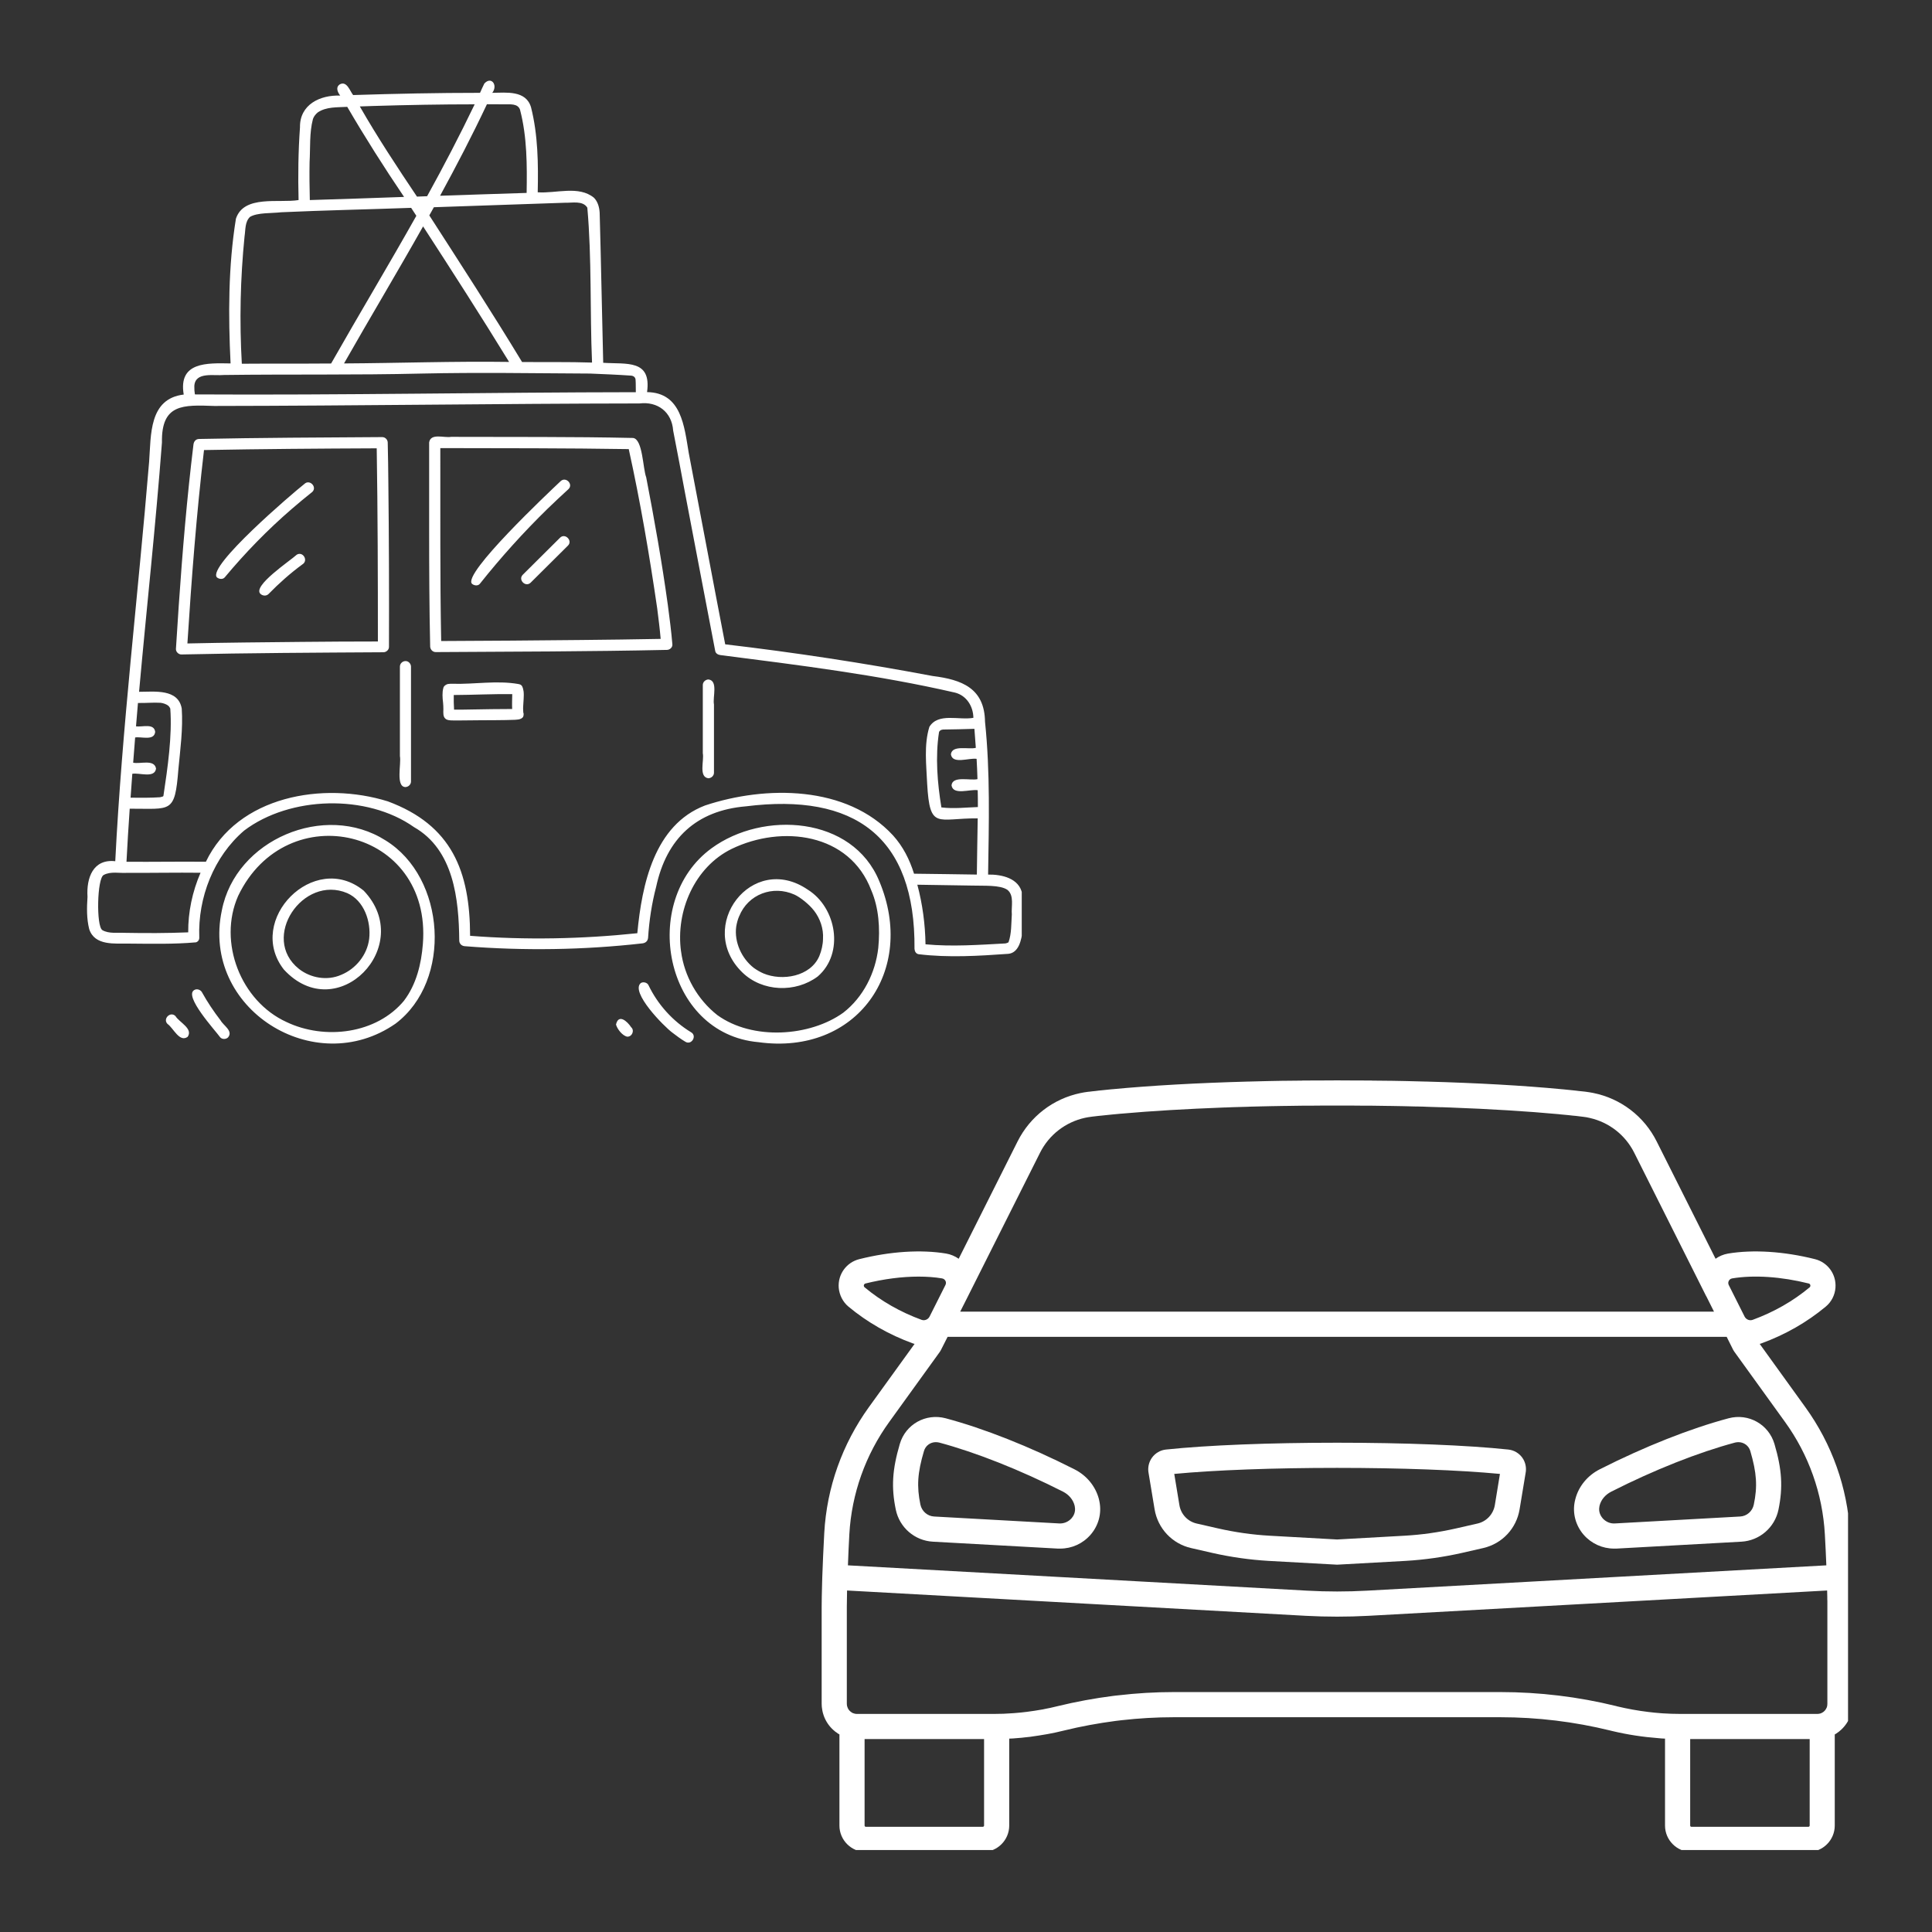 <?xml version="1.0" encoding="UTF-8"?>
<svg xmlns="http://www.w3.org/2000/svg" xmlns:xlink="http://www.w3.org/1999/xlink" width="128" zoomAndPan="magnify" viewBox="0 0 96 96" height="128" preserveAspectRatio="xMidYMid meet" version="1.0">
  <rect x="0" y="0" width="96" height="96" fill="#333333" stroke="none"/>
  <defs>
    <clipPath id="fa9335e167">
      <path d="M 4.27 4 L 50.77 4 L 50.77 52 L 4.27 52 Z M 4.27 4 " clip-rule="nonzero"></path>
    </clipPath>
    <clipPath id="5662f8b3f2">
      <path d="M 40.828 53.676 L 91.828 53.676 L 91.828 91.926 L 40.828 91.926 Z M 40.828 53.676 " clip-rule="nonzero"></path>
    </clipPath>
  </defs>
  <g clip-path="url(#fa9335e167)">
    <path fill="#ffffff" d="M 50.793 44.418 C 50.652 43.637 49.773 43.445 49.098 43.457 C 49.137 40.926 49.207 38.383 48.945 35.863 C 48.922 34.199 47.797 33.77 46.34 33.59 C 42.922 32.945 39.488 32.422 36.035 32.016 C 35.422 28.848 34.832 25.676 34.223 22.504 C 34 21.191 33.867 19.508 32.152 19.484 C 32.379 17.844 31.133 18.105 29.973 18.027 C 29.91 15.543 29.867 13.055 29.797 10.574 C 29.781 10.305 29.711 10.031 29.516 9.828 C 28.754 9.203 27.629 9.621 26.719 9.555 C 26.75 8.145 26.734 6.707 26.387 5.332 C 26.137 4.477 25.16 4.605 24.461 4.613 C 24.754 4.23 24.41 3.77 24.066 4.152 C 23.992 4.305 23.918 4.461 23.852 4.613 C 21.75 4.613 19.648 4.656 17.547 4.723 C 17.383 4.516 17.238 4.012 16.891 4.188 C 16.664 4.332 16.773 4.582 16.906 4.75 C 15.906 4.711 14.887 5.195 14.906 6.328 C 14.82 7.527 14.805 8.734 14.836 9.941 C 13.855 10.102 12.117 9.672 11.723 10.867 C 11.34 13.234 11.34 15.668 11.457 18.059 C 10.285 18.039 8.852 17.973 9.129 19.605 C 7.395 19.812 7.508 21.613 7.41 22.941 C 6.863 29.559 6.062 36.16 5.727 42.793 C 4.621 42.672 4.289 43.625 4.348 44.562 C 4.312 45.098 4.301 45.652 4.434 46.172 C 4.711 47.008 5.711 46.875 6.414 46.887 C 7.52 46.895 8.637 46.922 9.738 46.824 C 9.836 46.793 9.91 46.707 9.902 46.574 C 9.828 44.605 10.621 42.562 12.133 41.27 C 14.406 39.551 18.23 39.445 20.57 41.098 C 22.547 42.223 22.801 44.68 22.82 46.738 C 22.824 46.898 22.941 47.004 23.094 47.016 C 26.039 47.25 28.992 47.207 31.926 46.875 C 32.078 46.855 32.188 46.762 32.203 46.598 C 32.258 45.738 32.387 44.891 32.605 44.059 C 33.121 41.664 34.605 40.273 37.066 40.066 C 42.445 39.391 45.492 41.555 45.441 47.152 C 45.453 47.281 45.516 47.391 45.645 47.414 C 47.125 47.594 48.625 47.5 50.105 47.395 C 51.078 47.297 50.805 45.129 50.793 44.418 Z M 50.172 44.324 C 50.168 44.312 50.16 44.305 50.16 44.305 C 50.168 44.312 50.172 44.316 50.172 44.324 Z M 46.793 40.184 C 46.805 40.195 46.801 40.188 46.793 40.184 Z M 46.793 40.121 C 46.793 40.121 46.781 40.121 46.777 40.121 C 46.578 38.895 46.469 37.609 46.66 36.375 C 46.66 36.375 46.66 36.375 46.66 36.379 C 46.691 36.289 46.777 36.258 46.863 36.25 C 47.379 36.246 47.898 36.23 48.418 36.215 C 48.441 36.527 48.465 36.84 48.488 37.16 C 48.141 37.254 47.309 37 47.25 37.48 C 47.324 37.996 48.156 37.645 48.527 37.707 C 48.547 38.039 48.559 38.375 48.57 38.715 C 48.219 38.801 47.328 38.531 47.281 39.023 C 47.359 39.539 48.215 39.199 48.582 39.266 C 48.59 39.543 48.59 39.828 48.59 40.102 C 47.992 40.121 47.391 40.195 46.793 40.121 Z M 46.734 36.281 C 46.734 36.273 46.738 36.273 46.75 36.273 C 46.746 36.273 46.734 36.281 46.734 36.281 Z M 31.531 18.719 C 31.543 18.734 31.539 18.727 31.531 18.719 Z M 28.977 10.129 C 28.949 10.125 28.969 10.125 28.977 10.129 Z M 28.078 10.074 C 28.434 10.086 28.965 9.957 29.184 10.32 C 29.41 12.859 29.309 15.457 29.418 18.016 C 28.258 17.977 27.102 18 25.941 17.988 C 24.453 15.531 22.887 13.117 21.332 10.703 C 21.406 10.566 21.484 10.434 21.559 10.297 C 23.734 10.219 25.902 10.145 28.078 10.074 Z M 25.297 17.984 C 22.562 17.945 19.828 18.043 17.094 18.059 C 18.391 15.777 19.742 13.527 21.023 11.25 C 22.469 13.48 23.906 15.715 25.297 17.984 Z M 25.051 5.184 C 25.34 5.191 25.73 5.125 25.844 5.461 L 25.844 5.469 C 26.191 6.809 26.191 8.207 26.168 9.586 C 24.734 9.633 23.305 9.676 21.867 9.727 C 22.684 8.23 23.469 6.723 24.195 5.18 C 24.484 5.184 24.766 5.184 25.051 5.184 Z M 18.543 5.266 C 20.227 5.215 21.91 5.184 23.586 5.184 C 22.844 6.727 22.051 8.25 21.223 9.75 C 21.055 9.758 20.891 9.762 20.719 9.77 C 19.734 8.301 18.758 6.824 17.879 5.289 C 18.105 5.281 18.32 5.27 18.543 5.266 Z M 15.383 8.055 C 15.426 7.34 15.367 6.605 15.551 5.91 C 15.594 5.785 15.684 5.672 15.789 5.586 C 15.789 5.586 15.797 5.578 15.789 5.586 C 16.215 5.297 16.754 5.34 17.254 5.309 C 18.145 6.836 19.09 8.324 20.078 9.785 C 18.52 9.844 16.957 9.891 15.395 9.941 C 15.379 9.312 15.371 8.68 15.383 8.055 Z M 12.152 11.742 C 12.203 11.422 12.164 11.023 12.422 10.777 C 12.797 10.555 13.484 10.605 13.977 10.547 C 16.129 10.449 18.277 10.406 20.43 10.328 C 20.516 10.457 20.602 10.586 20.688 10.723 C 19.305 13.184 17.848 15.605 16.453 18.062 C 14.973 18.074 13.496 18.062 12.016 18.074 C 11.895 15.961 11.941 13.844 12.152 11.742 Z M 9.656 19.18 C 9.699 18.457 10.629 18.684 11.125 18.633 C 14.402 18.59 17.676 18.641 20.949 18.562 C 23.742 18.5 26.531 18.547 29.32 18.562 C 29.996 18.59 30.672 18.617 31.352 18.664 C 31.48 18.672 31.582 18.75 31.582 18.887 C 31.598 19.082 31.586 19.293 31.594 19.488 C 24.289 19.496 16.988 19.641 9.684 19.598 C 9.664 19.465 9.652 19.336 9.656 19.18 Z M 7.984 34.922 C 8.121 34.941 8.246 34.984 8.355 35.059 C 8.301 35.027 8.359 35.066 8.379 35.082 C 8.41 35.113 8.441 35.164 8.461 35.207 C 8.562 36.547 8.332 38.145 8.121 39.543 C 8.117 39.551 8.117 39.555 8.109 39.562 C 8.109 39.555 8.117 39.555 8.117 39.555 C 8.109 39.594 7.895 39.617 7.98 39.613 C 7.484 39.648 6.984 39.641 6.488 39.637 C 6.52 39.242 6.543 38.844 6.574 38.449 C 6.918 38.383 7.684 38.691 7.754 38.191 C 7.668 37.707 6.965 37.977 6.617 37.898 C 6.648 37.48 6.684 37.062 6.715 36.645 C 7.027 36.59 7.66 36.828 7.711 36.367 C 7.656 35.918 7.066 36.141 6.758 36.09 C 6.789 35.703 6.824 35.316 6.855 34.93 C 7.238 34.941 7.613 34.898 7.984 34.922 Z M 5.234 43.426 C 5.277 43.402 5.246 43.422 5.234 43.426 Z M 5.148 43.477 C 5.137 43.484 5.109 43.5 5.148 43.477 Z M 5.012 46.137 C 5.012 46.137 5.02 46.148 5.023 46.156 C 5.02 46.148 5.012 46.145 5.012 46.137 Z M 5.172 46.266 C 5.18 46.273 5.203 46.277 5.203 46.277 C 5.195 46.277 5.184 46.273 5.172 46.266 Z M 9.352 46.328 C 8.301 46.371 7.242 46.371 6.191 46.352 C 5.828 46.332 5.426 46.406 5.094 46.223 C 5.117 46.242 5.051 46.188 5.086 46.215 C 4.777 46.039 4.82 43.641 5.152 43.477 C 5.504 43.285 5.941 43.398 6.32 43.371 C 7.539 43.379 8.754 43.352 9.965 43.367 C 9.559 44.301 9.344 45.32 9.352 46.328 Z M 44.375 41.512 C 42.074 39.016 38.051 39.023 35.035 40.023 C 32.508 40.988 31.895 43.961 31.668 46.371 C 28.906 46.66 26.129 46.715 23.359 46.5 C 23.352 43.285 22.449 41 19.273 39.82 C 16.066 38.82 11.809 39.539 10.23 42.82 C 8.914 42.805 7.598 42.832 6.285 42.82 C 6.332 41.941 6.383 41.062 6.445 40.184 C 8.504 40.176 8.688 40.445 8.863 38.234 C 8.957 37.234 9.098 36.219 9.031 35.211 C 8.859 34.211 7.672 34.375 6.91 34.375 C 7.281 30.246 7.734 26.125 8.047 21.988 C 8.012 20.059 9.098 20.117 10.652 20.172 C 17.695 20.164 24.734 20.055 31.777 20.047 C 32.68 19.938 33.383 20.473 33.449 21.395 C 33.652 22.434 33.848 23.469 34.043 24.516 C 34.543 27.125 35.035 29.738 35.539 32.348 C 35.562 32.477 35.691 32.539 35.801 32.551 C 39.703 33.051 43.637 33.535 47.465 34.418 C 48.027 34.566 48.359 35.094 48.367 35.668 C 47.66 35.801 46.621 35.398 46.18 36.117 C 45.902 37.02 46.031 38.016 46.07 38.941 C 46.203 41.266 46.566 40.648 48.582 40.664 C 48.57 41.598 48.547 42.523 48.539 43.457 C 47.5 43.445 46.457 43.422 45.418 43.414 C 45.195 42.703 44.871 42.062 44.375 41.512 Z M 50.102 46.836 C 50.113 46.824 50.113 46.824 50.113 46.82 C 50.113 46.82 50.113 46.82 50.117 46.82 C 50.113 46.824 50.105 46.832 50.102 46.836 Z M 50.18 46.617 C 50.188 46.605 50.188 46.586 50.18 46.617 Z M 50.277 45.438 C 50.246 45.891 50.266 46.391 50.113 46.82 C 50.082 46.844 50.02 46.867 49.977 46.875 C 49.965 46.875 49.891 46.887 49.957 46.879 C 48.637 46.949 47.309 47.047 45.988 46.922 C 45.973 45.934 45.84 44.922 45.582 43.961 C 46.5 43.973 47.41 43.992 48.324 44.004 C 48.863 44.023 49.699 43.961 50.062 44.219 C 50.406 44.504 50.242 45.043 50.277 45.438 Z M 33.184 30.059 C 32.891 27.93 32.516 25.824 32.109 23.715 C 31.941 23.281 31.941 21.812 31.453 21.762 C 28.441 21.695 25.43 21.719 22.414 21.707 C 22.074 21.77 21.398 21.504 21.324 21.984 C 21.324 23.422 21.324 24.859 21.324 26.305 C 21.324 28.246 21.332 30.188 21.375 32.129 C 21.383 32.273 21.496 32.402 21.652 32.402 C 25.48 32.379 29.309 32.375 33.137 32.293 C 33.277 32.293 33.426 32.172 33.41 32.016 C 33.355 31.359 33.27 30.707 33.184 30.059 Z M 28.863 31.801 C 26.547 31.828 24.238 31.84 21.922 31.852 C 21.859 28.656 21.887 25.461 21.879 22.266 C 25 22.273 28.121 22.266 31.242 22.316 C 31.82 24.934 32.27 27.582 32.656 30.23 C 32.719 30.734 32.785 31.242 32.828 31.746 C 31.508 31.77 30.188 31.789 28.863 31.801 Z M 19.297 24 C 19.293 23.328 19.281 22.664 19.266 21.996 C 19.266 21.848 19.145 21.719 18.992 21.719 C 15.957 21.738 12.926 21.75 9.891 21.812 C 9.727 21.816 9.633 21.934 9.613 22.086 C 9.289 24.742 9.066 27.41 8.883 30.074 C 8.836 30.801 8.785 31.527 8.742 32.246 C 8.734 32.391 8.879 32.527 9.02 32.52 C 12.359 32.445 15.711 32.43 19.051 32.41 C 19.199 32.41 19.336 32.281 19.328 32.133 C 19.336 29.43 19.328 26.715 19.297 24 Z M 15.016 31.895 C 13.117 31.914 11.211 31.93 9.312 31.973 C 9.516 28.766 9.762 25.559 10.137 22.363 C 13 22.309 15.855 22.289 18.719 22.277 C 18.77 25.473 18.777 28.676 18.777 31.875 C 17.523 31.875 16.27 31.883 15.016 31.895 Z M 26 35.371 C 25.996 35.336 25.996 35.328 25.996 35.293 C 25.988 35.23 25.996 35.168 25.996 35.102 C 26 34.973 26.016 34.852 26.02 34.719 C 26.027 34.598 26.031 34.469 26.016 34.348 C 26.008 34.297 25.996 34.246 25.984 34.199 C 25.965 34.137 25.941 34.074 25.891 34.039 C 25.855 34.008 25.805 34 25.754 33.988 C 24.68 33.801 23.582 34.008 22.492 33.977 C 22.414 33.977 22.332 33.973 22.254 33.988 C 22.203 34 22.148 34.027 22.113 34.059 C 22.094 34.074 22.074 34.094 22.062 34.113 C 22.043 34.129 22.039 34.156 22.031 34.18 C 21.996 34.297 21.988 34.418 21.988 34.543 C 21.988 34.664 22 34.793 22.016 34.918 C 22.027 35.027 22.031 35.137 22.031 35.25 C 22.027 35.414 22.008 35.613 22.137 35.715 C 22.215 35.785 22.328 35.789 22.434 35.797 C 22.629 35.801 22.832 35.801 23.027 35.797 C 23.57 35.789 24.102 35.789 24.645 35.785 C 24.965 35.785 25.281 35.777 25.602 35.766 C 25.707 35.758 25.816 35.754 25.91 35.699 C 25.996 35.641 26.016 35.613 26.02 35.465 C 26.008 35.434 26 35.398 26 35.371 Z M 23.422 35.254 C 23.133 35.262 22.848 35.262 22.562 35.262 C 22.547 35.023 22.543 34.777 22.547 34.535 C 23.52 34.531 24.488 34.477 25.453 34.492 C 25.449 34.738 25.438 34.984 25.449 35.23 C 24.773 35.23 24.098 35.242 23.422 35.254 Z M 28.246 24.305 C 27.895 24.625 27.551 24.949 27.211 25.277 C 26.016 26.445 24.891 27.691 23.844 29.008 C 23.746 29.129 23.555 29.098 23.453 29.008 C 22.965 28.516 27.273 24.461 27.852 23.914 C 28.109 23.66 28.504 24.059 28.246 24.305 Z M 28.219 27.113 C 27.605 27.727 26.992 28.336 26.371 28.949 C 26.117 29.203 25.727 28.809 25.977 28.559 C 26.59 27.945 27.207 27.336 27.828 26.719 C 28.078 26.469 28.473 26.867 28.219 27.113 Z M 15.52 24.441 C 15.168 24.719 14.824 25.008 14.488 25.297 C 13.289 26.332 12.184 27.469 11.168 28.688 C 11.07 28.805 10.879 28.777 10.777 28.688 C 10.289 28.141 14.523 24.52 15.125 24.047 C 15.383 23.797 15.77 24.195 15.52 24.441 Z M 15.027 28.043 C 14.426 28.484 13.867 28.98 13.344 29.516 C 13.234 29.625 13.062 29.613 12.949 29.516 C 12.504 29.129 14.438 27.852 14.746 27.562 C 15.051 27.379 15.336 27.855 15.027 28.043 Z M 20.422 33.125 C 20.422 35.027 20.422 36.926 20.422 38.832 C 20.422 38.984 20.293 39.102 20.145 39.109 C 19.648 39.094 19.949 37.941 19.871 37.57 C 19.871 36.09 19.871 34.605 19.871 33.125 C 19.871 32.969 20 32.852 20.145 32.848 C 20.293 32.84 20.422 32.98 20.422 33.125 Z M 35.477 35.004 C 35.477 36.133 35.477 37.266 35.477 38.395 C 35.477 38.547 35.348 38.664 35.199 38.672 C 34.703 38.609 34.996 37.781 34.922 37.43 C 34.922 36.301 34.922 35.168 34.922 34.039 C 34.922 33.887 35.051 33.77 35.199 33.762 C 35.699 33.816 35.402 34.648 35.477 35.004 Z M 11.336 51.543 C 11.238 51.648 11.039 51.656 10.941 51.543 C 10.691 51.195 9.121 49.492 9.652 49.195 C 9.773 49.117 9.957 49.172 10.031 49.297 C 10.301 49.785 10.617 50.258 10.961 50.703 C 11.102 50.961 11.594 51.223 11.336 51.543 Z M 9.324 51.52 C 8.914 51.812 8.617 51.082 8.324 50.879 C 8.074 50.629 8.465 50.234 8.719 50.488 C 8.906 50.801 9.609 51.109 9.324 51.52 Z M 34.059 51.766 C 33.828 51.629 33.613 51.469 33.406 51.309 C 32.992 51.004 31.309 49.297 31.84 48.848 C 31.957 48.773 32.152 48.816 32.219 48.945 C 32.68 49.91 33.426 50.738 34.34 51.293 C 34.648 51.469 34.363 51.949 34.059 51.766 Z M 31.168 51.512 C 30.93 51.469 30.672 51.137 30.609 50.91 C 30.734 50.352 31.176 50.758 31.359 51.039 C 31.543 51.199 31.41 51.52 31.168 51.512 Z M 19.156 41.758 C 16.141 39.84 11.703 41.719 11.023 45.238 C 9.984 50.113 15.625 53.668 19.656 50.863 C 22.48 48.73 22.156 43.605 19.156 41.758 Z M 20.977 45.664 C 20.977 45.652 20.977 45.652 20.977 45.664 Z M 21.012 46.91 C 20.934 47.898 20.688 48.914 20.078 49.719 C 20.078 49.719 20.086 49.715 20.09 49.707 C 18.715 51.383 16.129 51.691 14.23 50.781 C 11.961 49.742 10.82 46.812 11.832 44.52 C 14.23 39.5 21.473 41.152 21.012 46.91 Z M 43.691 43.785 C 42.363 40.551 37.922 40.273 35.359 42.148 C 31.754 44.777 33.012 51.371 37.688 51.785 C 42.574 52.461 45.559 48.219 43.691 43.785 Z M 41.945 42.406 C 41.945 42.406 41.953 42.414 41.953 42.414 C 41.984 42.434 41.965 42.418 41.945 42.406 Z M 41.945 42.402 C 41.941 42.402 41.941 42.402 41.945 42.402 C 41.941 42.402 41.945 42.402 41.945 42.402 Z M 37.676 51.23 C 37.711 51.23 37.695 51.23 37.676 51.23 Z M 43.641 47.102 C 43.5 48.344 42.898 49.547 41.902 50.32 C 40.25 51.508 37.398 51.711 35.641 50.438 C 34.66 49.664 34 48.508 33.84 47.266 C 33.84 47.266 33.84 47.266 33.84 47.273 C 33.566 45.281 34.512 43.082 36.359 42.18 C 38.844 40.977 42.215 41.387 43.293 44.238 C 43.672 45.117 43.734 46.137 43.641 47.102 Z M 18.074 44.258 C 15.613 42.242 12.184 45.719 14.105 48.176 C 16.75 51.047 20.68 46.996 18.074 44.258 Z M 14.246 45.801 C 14.258 45.77 14.254 45.785 14.246 45.801 Z M 14.156 47.027 C 14.156 47.039 14.156 47.047 14.156 47.027 Z M 14.48 47.77 C 14.488 47.777 14.492 47.785 14.48 47.77 Z M 15.906 48.59 C 15.926 48.59 15.949 48.594 15.906 48.59 Z M 17.484 48.133 C 17.496 48.121 17.523 48.102 17.484 48.133 Z M 18.344 46.672 C 18.344 46.676 18.344 46.676 18.344 46.672 Z M 18.344 46.652 C 18.246 47.445 17.684 48.141 16.949 48.441 C 16.262 48.742 15.438 48.602 14.855 48.145 C 12.922 46.605 15.047 43.445 17.254 44.379 C 18.094 44.75 18.445 45.793 18.344 46.652 Z M 40.133 44.203 C 37.363 42.316 34.547 46.043 36.883 48.316 C 37.879 49.289 39.531 49.344 40.633 48.52 C 41.965 47.371 41.57 45.094 40.133 44.203 Z M 39.828 48.355 C 39.84 48.348 39.855 48.344 39.828 48.355 Z M 40.895 46.652 C 40.891 46.941 40.82 47.242 40.711 47.508 C 40.273 48.527 38.867 48.762 37.93 48.367 C 37.762 48.293 37.609 48.203 37.461 48.098 C 36.852 47.629 36.477 46.812 36.582 46.043 C 36.613 45.867 36.656 45.688 36.73 45.523 C 36.73 45.523 36.73 45.527 36.73 45.527 C 37.172 44.43 38.406 43.973 39.477 44.453 C 39.754 44.578 40.207 44.934 40.445 45.246 C 40.445 45.246 40.445 45.238 40.441 45.238 C 40.754 45.641 40.926 46.145 40.895 46.652 Z M 40.895 46.652 " fill-opacity="1" fill-rule="nonzero"></path>
  </g>
  <path fill="#ffffff" d="M 45.91 72.105 C 45.988 71.832 46.23 71.66 46.5 71.66 C 46.555 71.66 46.613 71.668 46.668 71.68 C 48.488 72.168 50.672 73.031 52.824 74.121 C 53.113 74.27 53.32 74.516 53.395 74.805 C 53.398 74.824 53.402 74.844 53.406 74.863 C 53.461 75.141 53.332 75.344 53.246 75.441 C 53.09 75.617 52.867 75.711 52.633 75.699 L 46.422 75.355 C 46.086 75.34 45.805 75.094 45.734 74.762 C 45.547 73.855 45.59 73.184 45.91 72.105 Z M 46.352 76.605 L 52.566 76.949 C 52.602 76.949 52.641 76.949 52.68 76.949 C 53.258 76.949 53.805 76.703 54.188 76.262 C 54.586 75.805 54.746 75.207 54.633 74.625 C 54.625 74.582 54.617 74.535 54.605 74.492 C 54.441 73.859 54 73.316 53.387 73.008 C 51.164 71.879 48.891 70.98 46.988 70.473 C 46 70.211 44.996 70.773 44.711 71.75 C 44.336 73.023 44.281 73.906 44.512 75.016 C 44.695 75.902 45.453 76.555 46.352 76.605 " fill-opacity="1" fill-rule="nonzero"></path>
  <path fill="#ffffff" d="M 79.473 74.863 C 79.477 74.844 79.48 74.824 79.484 74.805 C 79.559 74.516 79.77 74.27 80.059 74.121 C 82.207 73.031 84.395 72.168 86.215 71.68 C 86.27 71.668 86.324 71.66 86.379 71.66 C 86.648 71.66 86.895 71.832 86.973 72.105 C 87.289 73.184 87.336 73.855 87.145 74.762 C 87.078 75.094 86.797 75.34 86.461 75.355 L 80.246 75.699 C 80.012 75.715 79.789 75.617 79.633 75.441 C 79.551 75.344 79.418 75.141 79.473 74.863 Z M 80.203 76.949 C 80.242 76.949 80.277 76.949 80.316 76.949 L 86.531 76.605 C 87.43 76.555 88.188 75.902 88.371 75.016 C 88.598 73.906 88.547 73.023 88.172 71.75 C 87.883 70.773 86.883 70.211 85.895 70.473 C 83.992 70.98 81.719 71.879 79.492 73.008 C 78.883 73.316 78.438 73.859 78.277 74.492 C 78.266 74.535 78.254 74.578 78.246 74.625 C 78.133 75.207 78.297 75.805 78.691 76.262 C 79.078 76.703 79.625 76.949 80.203 76.949 " fill-opacity="1" fill-rule="nonzero"></path>
  <g clip-path="url(#5662f8b3f2)">
    <path fill="#ffffff" d="M 89.855 90.773 L 84.047 90.773 C 84.012 90.773 83.984 90.746 83.984 90.711 L 83.984 86.414 L 89.922 86.414 L 89.922 90.711 C 89.922 90.746 89.891 90.773 89.855 90.773 Z M 48.832 90.773 L 43.027 90.773 C 42.988 90.773 42.961 90.746 42.961 90.711 L 42.961 86.414 L 48.898 86.414 L 48.898 90.711 C 48.898 90.746 48.867 90.773 48.832 90.773 Z M 44.191 70.648 L 46.703 67.168 C 46.723 67.141 46.738 67.113 46.754 67.082 L 47.086 66.426 L 85.797 66.426 L 86.125 67.082 C 86.141 67.113 86.16 67.141 86.18 67.168 L 88.691 70.648 C 89.879 72.289 90.562 74.223 90.676 76.238 C 90.707 76.773 90.73 77.297 90.75 77.781 L 67.926 79.039 C 66.941 79.094 65.941 79.094 64.953 79.039 L 42.133 77.781 C 42.148 77.297 42.176 76.773 42.203 76.238 C 42.316 74.223 43.004 72.289 44.191 70.648 Z M 42.961 63.965 C 42.938 63.949 42.926 63.922 42.922 63.891 C 42.918 63.84 42.953 63.789 43 63.777 C 43.914 63.551 44.816 63.434 45.637 63.434 C 46.055 63.434 46.445 63.461 46.809 63.523 C 46.91 63.539 46.961 63.609 46.98 63.648 C 47 63.684 47.023 63.762 46.98 63.848 L 46.191 65.418 C 46.117 65.566 45.945 65.637 45.793 65.582 C 44.738 65.195 43.785 64.652 42.961 63.965 Z M 85.902 63.648 C 85.922 63.609 85.969 63.539 86.07 63.523 C 87.152 63.344 88.504 63.434 89.879 63.777 C 89.93 63.789 89.961 63.84 89.957 63.891 C 89.957 63.922 89.941 63.949 89.922 63.965 C 89.098 64.652 88.145 65.195 87.09 65.582 C 86.938 65.637 86.77 65.57 86.691 65.426 L 85.895 63.84 C 85.859 63.758 85.883 63.684 85.902 63.648 Z M 54.219 55.492 C 54.238 55.488 54.258 55.488 54.277 55.484 C 54.375 55.473 54.473 55.461 54.574 55.449 C 54.625 55.445 54.68 55.438 54.73 55.434 C 54.809 55.426 54.883 55.418 54.961 55.41 C 55.074 55.398 55.188 55.387 55.301 55.375 C 55.348 55.371 55.391 55.367 55.434 55.363 C 55.527 55.355 55.621 55.344 55.719 55.336 C 55.723 55.336 55.73 55.336 55.734 55.336 C 57.223 55.203 58.949 55.102 60.824 55.031 C 60.84 55.031 60.855 55.031 60.871 55.031 C 60.992 55.027 61.117 55.023 61.242 55.016 C 61.281 55.016 61.324 55.016 61.367 55.012 C 61.562 55.008 61.758 55 61.957 54.996 C 62.023 54.992 62.086 54.992 62.152 54.988 C 62.266 54.988 62.379 54.984 62.488 54.98 C 62.527 54.98 62.566 54.98 62.605 54.977 C 62.785 54.973 62.965 54.969 63.148 54.965 C 63.375 54.961 63.605 54.957 63.832 54.953 C 63.848 54.953 63.863 54.953 63.883 54.953 C 64.156 54.949 64.438 54.945 64.711 54.941 C 64.715 54.941 64.715 54.941 64.719 54.941 C 65 54.938 65.281 54.938 65.562 54.938 C 65.586 54.938 65.605 54.938 65.629 54.934 C 65.875 54.934 66.125 54.934 66.371 54.934 C 66.395 54.934 66.418 54.934 66.441 54.934 C 66.465 54.934 66.488 54.934 66.512 54.934 C 66.758 54.934 67.004 54.934 67.254 54.934 C 67.273 54.938 67.297 54.938 67.32 54.938 C 67.598 54.938 67.879 54.938 68.16 54.941 C 68.164 54.941 68.168 54.941 68.168 54.941 C 68.445 54.945 68.719 54.949 68.992 54.953 C 69.012 54.953 69.031 54.953 69.055 54.953 C 69.277 54.957 69.5 54.961 69.719 54.965 C 69.918 54.969 70.117 54.973 70.312 54.98 C 70.336 54.98 70.359 54.98 70.383 54.98 C 70.5 54.984 70.621 54.988 70.734 54.988 C 70.793 54.992 70.848 54.992 70.906 54.996 C 71.121 55 71.336 55.008 71.547 55.016 C 71.578 55.016 71.605 55.016 71.633 55.016 C 71.762 55.02 71.891 55.027 72.02 55.031 C 72.027 55.031 72.035 55.031 72.043 55.031 C 74.055 55.105 75.898 55.219 77.453 55.363 C 77.488 55.367 77.52 55.371 77.555 55.375 C 77.684 55.387 77.809 55.398 77.934 55.41 C 78.004 55.418 78.074 55.426 78.145 55.434 C 78.199 55.438 78.254 55.445 78.309 55.449 C 78.406 55.461 78.5 55.473 78.594 55.484 C 78.617 55.484 78.641 55.488 78.66 55.492 C 78.773 55.504 78.887 55.523 78.996 55.551 C 79.949 55.766 80.758 56.391 81.203 57.277 L 84.777 64.402 C 84.781 64.406 84.781 64.41 84.785 64.41 L 85.168 65.176 L 47.711 65.176 L 48.098 64.41 L 51.68 57.277 C 52.129 56.383 52.949 55.754 53.914 55.543 C 54.012 55.523 54.113 55.504 54.219 55.492 Z M 82.652 85.137 C 82.613 85.133 82.578 85.129 82.539 85.129 C 82.328 85.113 82.113 85.094 81.902 85.066 C 81.383 85.004 80.867 84.91 80.359 84.789 C 80.34 84.785 80.324 84.777 80.305 84.773 C 78.426 84.312 76.492 84.078 74.555 84.078 L 58.324 84.078 C 57.398 84.078 56.473 84.133 55.551 84.242 C 55.512 84.246 55.473 84.25 55.43 84.254 C 55.387 84.258 55.344 84.266 55.301 84.27 C 54.383 84.387 53.473 84.555 52.574 84.773 C 52.449 84.805 52.32 84.836 52.191 84.863 C 52.121 84.879 52.047 84.895 51.973 84.906 C 51.918 84.918 51.863 84.93 51.809 84.941 C 51.723 84.957 51.633 84.969 51.543 84.984 C 51.504 84.992 51.465 85 51.426 85.004 C 51.332 85.02 51.242 85.031 51.148 85.043 C 51.113 85.051 51.074 85.055 51.035 85.059 C 50.945 85.07 50.855 85.082 50.766 85.09 C 50.723 85.094 50.684 85.098 50.645 85.102 C 50.555 85.113 50.469 85.117 50.379 85.125 C 50.336 85.129 50.293 85.133 50.25 85.133 C 50.164 85.141 50.078 85.145 49.992 85.148 C 49.945 85.152 49.902 85.152 49.855 85.156 C 49.773 85.156 49.688 85.16 49.602 85.16 C 49.531 85.164 49.461 85.164 49.391 85.164 C 49.379 85.164 49.371 85.164 49.359 85.164 L 42.578 85.164 C 42.543 85.164 42.508 85.16 42.473 85.152 C 42.441 85.145 42.414 85.137 42.387 85.125 C 42.379 85.125 42.371 85.117 42.367 85.117 C 42.344 85.105 42.324 85.098 42.309 85.082 C 42.297 85.078 42.285 85.066 42.277 85.059 C 42.262 85.051 42.25 85.039 42.238 85.027 C 42.227 85.02 42.215 85.008 42.207 84.996 C 42.199 84.984 42.188 84.973 42.18 84.965 C 42.172 84.949 42.16 84.938 42.152 84.922 C 42.145 84.91 42.141 84.898 42.133 84.887 C 42.125 84.871 42.117 84.859 42.113 84.84 C 42.109 84.828 42.105 84.816 42.102 84.805 C 42.098 84.789 42.09 84.77 42.086 84.754 C 42.086 84.738 42.082 84.723 42.082 84.707 C 42.082 84.691 42.078 84.68 42.078 84.664 L 42.078 79.832 C 42.078 79.633 42.082 79.355 42.09 79.031 L 64.887 80.289 C 65.918 80.344 66.965 80.344 67.996 80.289 L 90.789 79.031 C 90.793 79.145 90.797 79.25 90.797 79.352 C 90.797 79.363 90.797 79.375 90.797 79.387 C 90.797 79.41 90.797 79.438 90.797 79.461 C 90.801 79.492 90.801 79.523 90.801 79.551 C 90.801 79.566 90.801 79.582 90.801 79.598 C 90.801 79.633 90.801 79.668 90.801 79.699 C 90.801 79.707 90.801 79.719 90.801 79.73 C 90.801 79.766 90.801 79.801 90.801 79.832 L 90.801 84.664 C 90.801 84.695 90.797 84.727 90.793 84.758 C 90.789 84.77 90.789 84.781 90.785 84.793 C 90.777 84.809 90.773 84.828 90.77 84.844 C 90.762 84.859 90.754 84.871 90.75 84.883 C 90.742 84.898 90.734 84.91 90.727 84.926 C 90.719 84.938 90.711 84.949 90.703 84.961 C 90.691 84.973 90.684 84.984 90.676 84.996 C 90.664 85.008 90.652 85.02 90.641 85.031 C 90.633 85.039 90.621 85.047 90.609 85.059 C 90.598 85.066 90.586 85.078 90.57 85.086 C 90.559 85.094 90.547 85.102 90.531 85.105 C 90.52 85.113 90.504 85.121 90.492 85.129 C 90.465 85.137 90.438 85.148 90.406 85.152 C 90.375 85.16 90.336 85.164 90.301 85.164 L 83.52 85.164 C 83.512 85.164 83.5 85.164 83.492 85.164 C 83.418 85.164 83.344 85.164 83.27 85.16 C 83.191 85.16 83.117 85.16 83.043 85.156 C 82.992 85.152 82.938 85.152 82.887 85.148 C 82.809 85.145 82.73 85.141 82.652 85.137 Z M 92.051 79.824 C 92.051 79.789 92.051 79.75 92.051 79.711 C 92.051 79.383 92.039 78.898 92.02 78.352 C 92.02 78.352 92.02 78.352 92.02 78.348 C 92 77.707 91.969 76.945 91.926 76.172 C 91.797 73.914 91.031 71.754 89.703 69.918 L 87.438 66.777 C 87.465 66.77 87.492 66.766 87.516 66.754 C 88.707 66.32 89.785 65.703 90.719 64.926 C 91 64.695 91.176 64.352 91.203 63.988 C 91.254 63.324 90.824 62.727 90.184 62.566 C 88.645 62.18 87.109 62.082 85.867 62.289 C 85.637 62.328 85.426 62.418 85.246 62.547 L 82.32 56.719 C 81.691 55.461 80.527 54.582 79.168 54.309 C 79.051 54.285 78.93 54.266 78.809 54.25 C 78.789 54.25 78.77 54.246 78.75 54.242 C 78.652 54.23 78.551 54.223 78.449 54.211 C 78.395 54.203 78.34 54.199 78.285 54.191 C 78.211 54.184 78.141 54.176 78.066 54.168 C 77.938 54.156 77.809 54.145 77.68 54.129 C 77.648 54.129 77.617 54.125 77.586 54.121 C 75.703 53.941 73.418 53.812 70.863 53.742 C 70.848 53.742 70.836 53.742 70.82 53.742 C 70.523 53.734 70.227 53.727 69.926 53.719 C 69.855 53.719 69.789 53.719 69.723 53.715 C 69.512 53.711 69.301 53.707 69.086 53.703 C 69.055 53.703 69.023 53.703 68.988 53.703 C 68.723 53.699 68.457 53.695 68.188 53.695 C 68.18 53.691 68.168 53.691 68.156 53.691 C 67.883 53.691 67.605 53.688 67.328 53.688 C 67.301 53.688 67.277 53.688 67.254 53.688 C 67.008 53.684 66.758 53.684 66.512 53.684 C 66.488 53.684 66.465 53.684 66.441 53.684 C 66.418 53.684 66.395 53.684 66.371 53.684 C 66.121 53.684 65.875 53.684 65.629 53.688 C 65.602 53.688 65.578 53.688 65.555 53.688 C 65.273 53.688 65 53.691 64.723 53.691 C 64.715 53.691 64.703 53.691 64.691 53.695 C 64.426 53.695 64.156 53.699 63.895 53.703 C 63.859 53.703 63.828 53.703 63.793 53.703 C 63.582 53.707 63.371 53.711 63.164 53.715 C 63.094 53.719 63.023 53.719 62.957 53.719 C 62.652 53.727 62.352 53.734 62.059 53.742 C 62.047 53.742 62.035 53.742 62.027 53.742 C 59.473 53.812 57.184 53.941 55.297 54.121 C 55.266 54.125 55.23 54.129 55.199 54.129 C 55.07 54.145 54.941 54.156 54.82 54.168 C 54.742 54.176 54.668 54.184 54.594 54.191 C 54.539 54.199 54.488 54.203 54.434 54.211 C 54.328 54.223 54.227 54.23 54.125 54.246 C 54.109 54.246 54.09 54.25 54.07 54.25 C 53.938 54.266 53.805 54.289 53.676 54.316 C 52.332 54.598 51.188 55.473 50.562 56.719 L 47.637 62.547 C 47.453 62.418 47.242 62.328 47.016 62.289 C 45.77 62.082 44.238 62.18 42.699 62.566 C 42.055 62.727 41.625 63.324 41.676 63.988 C 41.707 64.352 41.883 64.695 42.16 64.926 C 43.094 65.703 44.172 66.32 45.363 66.754 C 45.391 66.766 45.418 66.77 45.445 66.777 L 43.176 69.918 C 41.852 71.754 41.082 73.914 40.957 76.172 C 40.914 76.945 40.883 77.707 40.859 78.352 C 40.859 78.434 40.855 78.516 40.852 78.594 C 40.836 79.141 40.828 79.578 40.828 79.832 L 40.828 84.664 C 40.828 84.695 40.832 84.723 40.832 84.754 C 40.836 84.777 40.836 84.797 40.836 84.82 C 40.84 84.855 40.844 84.891 40.852 84.926 C 40.855 84.945 40.855 84.961 40.859 84.977 C 40.867 85.016 40.875 85.055 40.883 85.09 C 40.887 85.102 40.891 85.113 40.891 85.121 C 40.902 85.164 40.918 85.207 40.93 85.246 C 40.934 85.25 40.934 85.254 40.934 85.258 C 41.031 85.527 41.195 85.77 41.406 85.961 C 41.414 85.965 41.418 85.973 41.426 85.977 C 41.453 86.004 41.484 86.027 41.512 86.051 C 41.527 86.059 41.539 86.07 41.555 86.078 C 41.582 86.098 41.605 86.117 41.633 86.137 C 41.652 86.148 41.672 86.16 41.695 86.172 C 41.699 86.176 41.707 86.18 41.711 86.184 L 41.711 90.711 C 41.711 91.434 42.301 92.023 43.027 92.023 L 48.832 92.023 C 49.559 92.023 50.148 91.434 50.148 90.711 L 50.148 86.391 C 50.207 86.391 50.27 86.387 50.332 86.383 C 50.383 86.379 50.43 86.375 50.477 86.371 C 50.574 86.363 50.668 86.355 50.762 86.348 C 50.809 86.344 50.855 86.336 50.898 86.332 C 50.996 86.32 51.094 86.312 51.191 86.301 C 51.234 86.293 51.277 86.285 51.32 86.281 C 51.418 86.27 51.52 86.254 51.617 86.238 C 51.66 86.23 51.707 86.223 51.754 86.215 C 51.848 86.199 51.941 86.188 52.039 86.168 C 52.098 86.156 52.16 86.145 52.219 86.133 C 52.297 86.117 52.375 86.102 52.453 86.086 C 52.594 86.055 52.734 86.023 52.875 85.988 C 53.715 85.781 54.574 85.625 55.434 85.512 C 55.531 85.5 55.629 85.488 55.727 85.477 C 56.586 85.379 57.461 85.328 58.324 85.328 L 74.555 85.328 C 76.391 85.328 78.227 85.551 80.008 85.988 C 80.039 85.996 80.07 86.004 80.105 86.012 C 80.871 86.195 81.648 86.312 82.434 86.371 C 82.48 86.375 82.527 86.379 82.574 86.383 C 82.629 86.387 82.68 86.391 82.734 86.391 L 82.734 90.711 C 82.734 91.434 83.324 92.023 84.047 92.023 L 89.855 92.023 C 90.578 92.023 91.168 91.434 91.168 90.711 L 91.168 86.184 C 91.176 86.176 91.188 86.172 91.195 86.168 C 91.211 86.156 91.227 86.148 91.246 86.137 C 91.273 86.117 91.301 86.098 91.328 86.078 C 91.34 86.07 91.355 86.059 91.367 86.051 C 91.395 86.027 91.426 86.004 91.453 85.977 C 91.461 85.973 91.469 85.965 91.473 85.961 C 91.68 85.773 91.844 85.535 91.941 85.27 C 91.945 85.258 91.949 85.246 91.953 85.238 C 91.965 85.203 91.977 85.168 91.988 85.133 C 91.992 85.113 91.996 85.094 92 85.074 C 92.008 85.047 92.016 85.016 92.02 84.984 C 92.027 84.957 92.031 84.926 92.035 84.898 C 92.039 84.875 92.043 84.852 92.043 84.828 C 92.047 84.773 92.051 84.719 92.051 84.664 L 92.051 79.832 C 92.051 79.828 92.051 79.828 92.051 79.824 " fill-opacity="1" fill-rule="nonzero"></path>
  </g>
  <path fill="#ffffff" d="M 66.441 72.938 C 69.594 72.938 72.516 73.047 74.531 73.238 L 74.277 74.793 C 74.199 75.242 73.863 75.602 73.418 75.703 L 72.359 75.945 C 71.512 76.137 70.648 76.262 69.785 76.309 L 66.441 76.496 L 63.094 76.309 C 62.234 76.262 61.367 76.137 60.52 75.945 L 59.461 75.703 C 59.016 75.602 58.68 75.242 58.605 74.793 L 58.348 73.238 C 60.363 73.047 63.289 72.938 66.441 72.938 Z M 57.371 74.996 C 57.531 75.949 58.242 76.707 59.184 76.922 L 60.242 77.164 C 61.156 77.371 62.094 77.504 63.023 77.559 L 66.406 77.746 C 66.418 77.746 66.43 77.746 66.441 77.746 C 66.453 77.746 66.465 77.746 66.477 77.746 L 69.855 77.559 C 70.785 77.504 71.723 77.371 72.641 77.164 L 73.699 76.922 C 74.641 76.707 75.352 75.949 75.508 74.996 L 75.805 73.203 C 75.859 72.934 75.801 72.652 75.641 72.43 C 75.477 72.203 75.223 72.055 74.945 72.027 C 72.883 71.809 69.785 71.688 66.441 71.688 C 63.098 71.688 59.996 71.809 57.938 72.027 C 57.66 72.055 57.406 72.203 57.242 72.43 C 57.082 72.652 57.02 72.934 57.074 73.203 L 57.371 74.996 " fill-opacity="1" fill-rule="nonzero"></path>
</svg>
